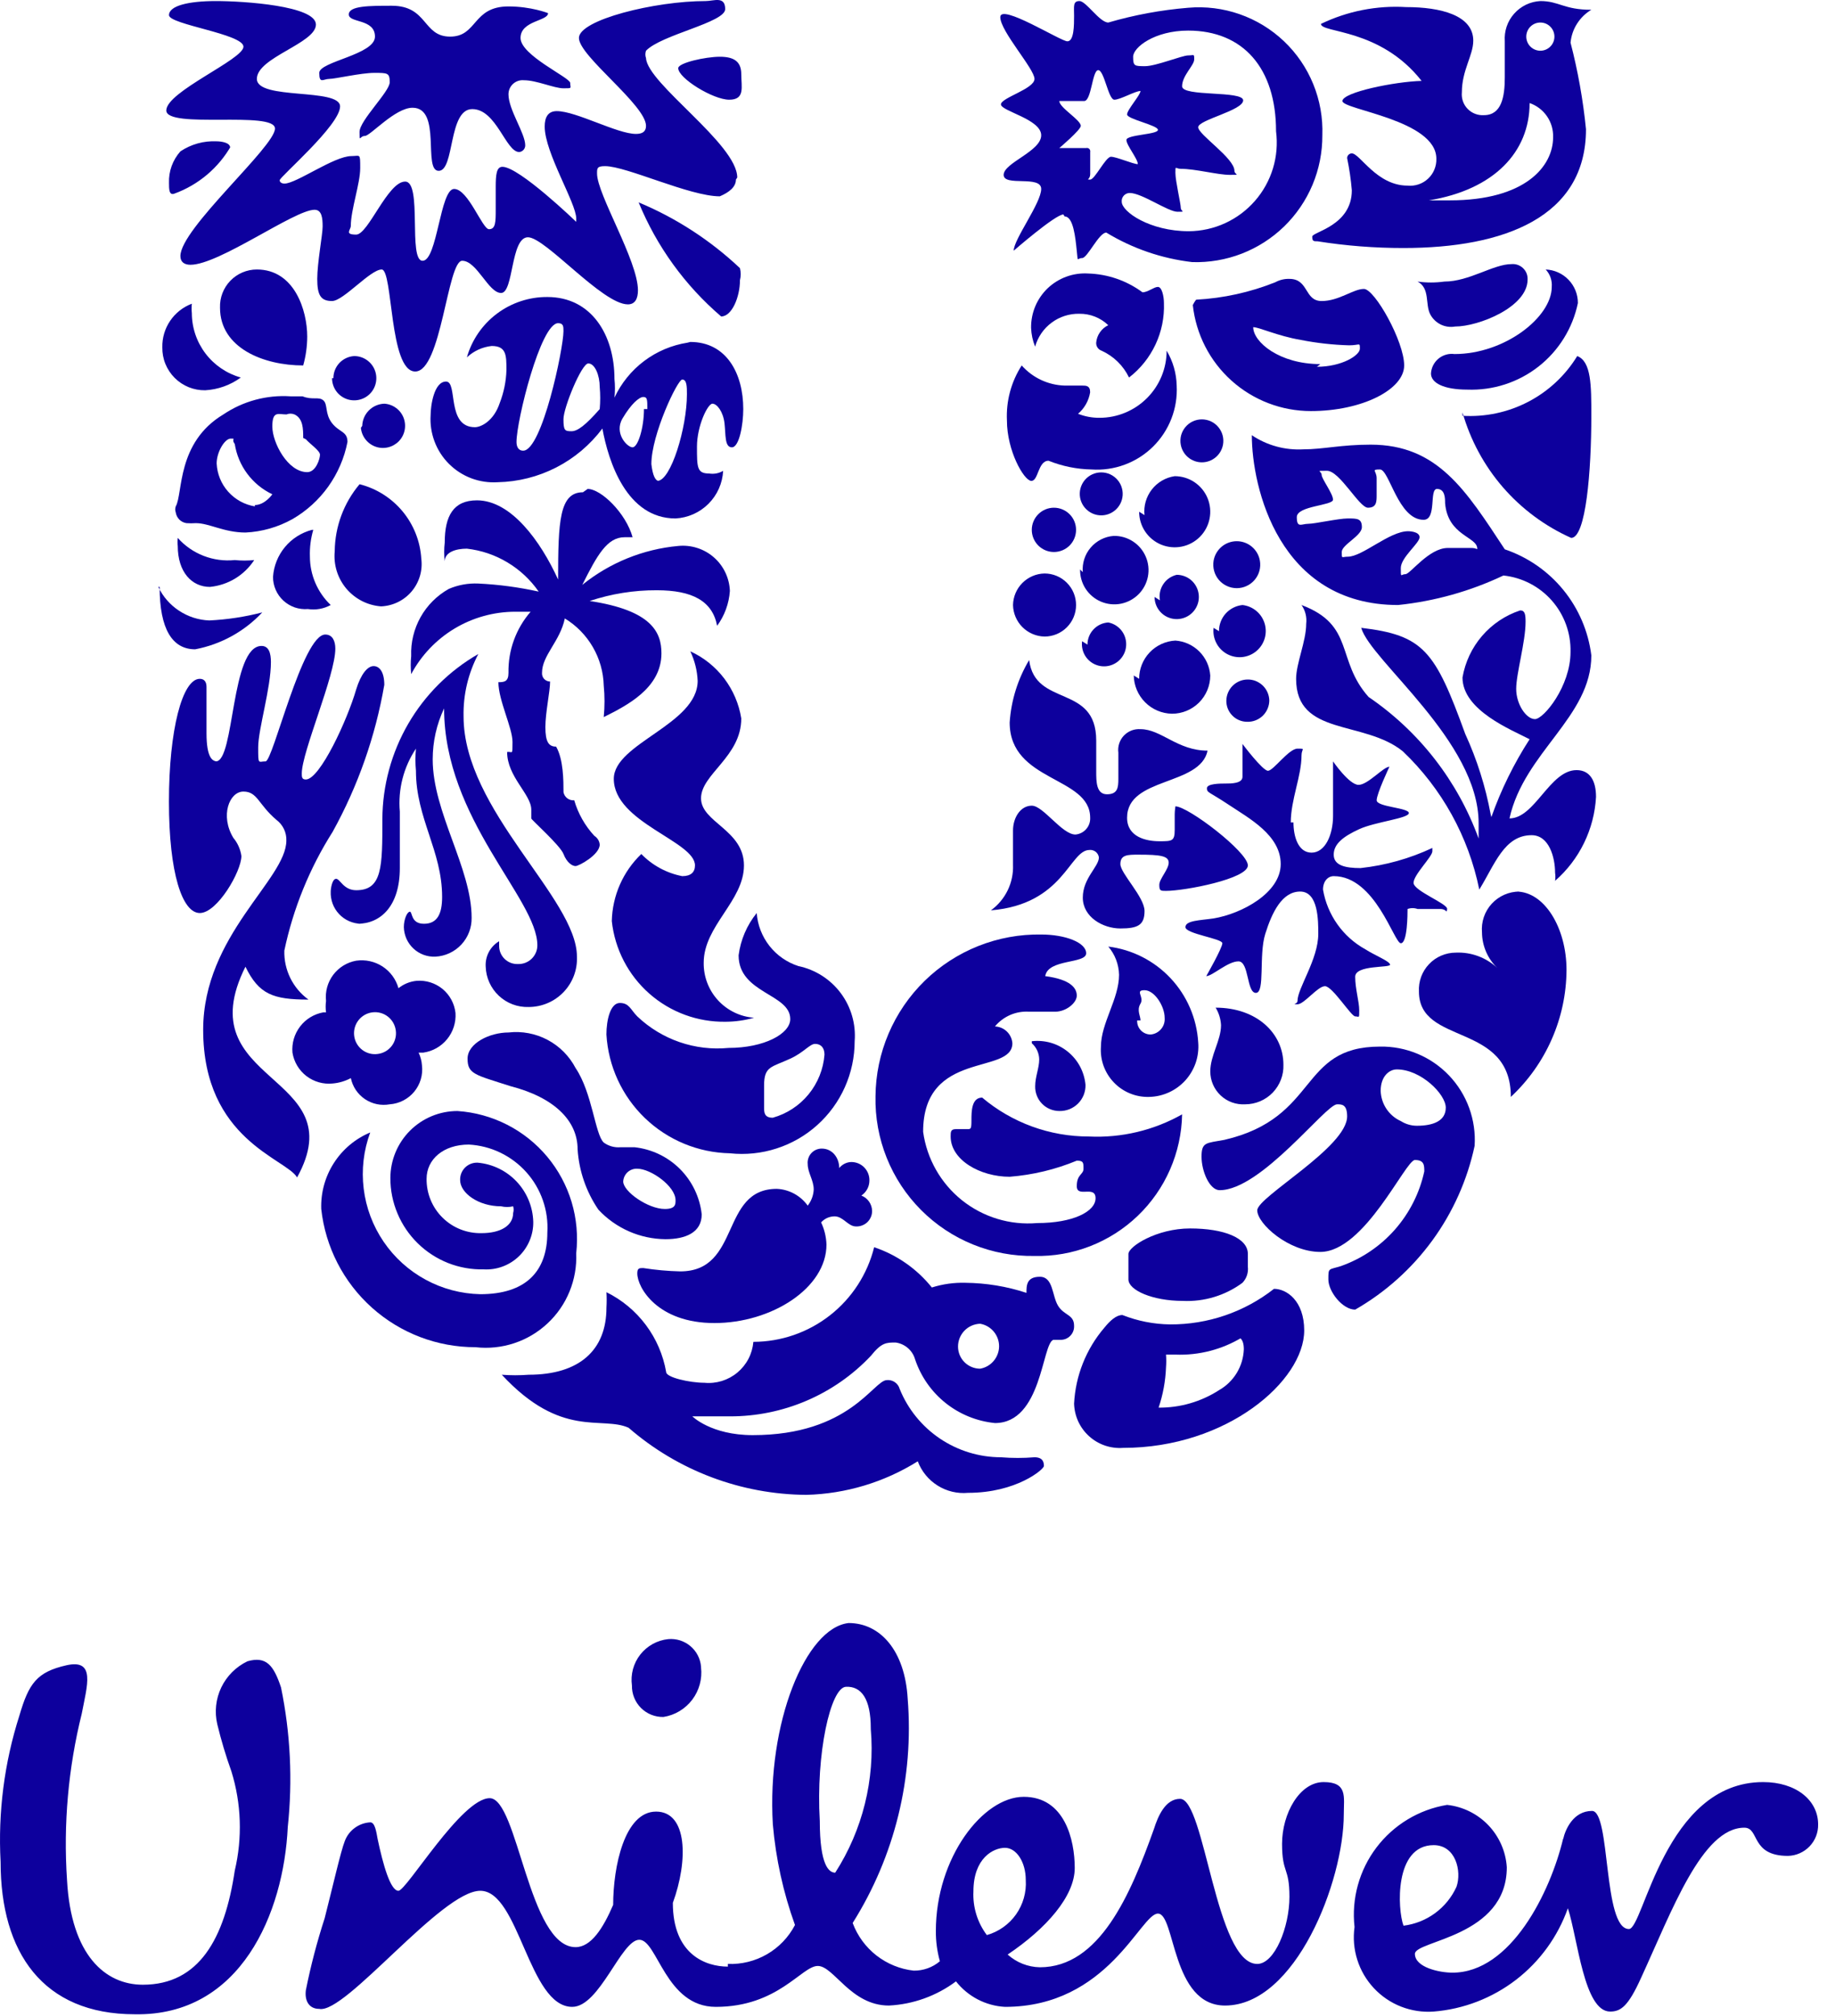 <svg width="61" height="67" viewBox="0 0 61 67" fill="none" xmlns="http://www.w3.org/2000/svg">
<path d="M7.692 58.871C7.508 58.359 7.352 57.838 7.224 57.31C7.126 56.898 7.173 56.466 7.355 56.084C7.538 55.703 7.846 55.395 8.227 55.213C8.852 55.035 9.097 55.347 9.342 56.083C9.656 57.608 9.732 59.173 9.566 60.722C9.432 63.577 8.004 67.011 4.48 66.945C1.425 66.945 0.02 64.893 0.02 61.882C-0.069 60.237 0.142 58.589 0.644 57.02C0.957 55.949 1.224 55.57 2.205 55.347C3.187 55.124 2.897 56.016 2.718 56.953C2.269 58.76 2.103 60.626 2.228 62.484C2.362 64.982 3.499 65.963 4.748 65.963C6.622 65.963 7.469 64.424 7.804 62.172C8.062 61.081 8.024 59.941 7.692 58.871ZM47.659 61.324C48.395 61.324 48.596 62.194 48.418 62.707C48.26 63.056 48.014 63.358 47.706 63.584C47.397 63.811 47.036 63.954 46.656 64.001C46.455 63.465 46.343 61.324 47.659 61.324ZM34.099 62.484C34.099 61.882 33.787 61.413 33.408 61.413C33.028 61.413 32.359 61.748 32.359 62.863C32.334 63.384 32.492 63.897 32.805 64.313C33.197 64.202 33.54 63.959 33.775 63.627C34.01 63.294 34.125 62.891 34.099 62.484ZM23.304 55.392C23.293 55.26 23.256 55.131 23.195 55.014C23.134 54.896 23.05 54.792 22.948 54.707C22.847 54.622 22.729 54.558 22.603 54.518C22.476 54.479 22.343 54.465 22.211 54.477C22.03 54.496 21.855 54.552 21.695 54.64C21.536 54.729 21.396 54.848 21.283 54.992C21.171 55.135 21.089 55.3 21.041 55.476C20.994 55.652 20.982 55.836 21.007 56.016C21.004 56.155 21.029 56.292 21.081 56.421C21.132 56.549 21.209 56.666 21.307 56.764C21.405 56.862 21.522 56.939 21.651 56.991C21.779 57.042 21.917 57.067 22.055 57.064C22.436 57.004 22.779 56.798 23.012 56.49C23.244 56.183 23.349 55.797 23.304 55.414V55.392ZM28.947 57.444C28.947 56.462 28.635 56.038 28.122 56.061C27.609 56.083 27.118 58.291 27.252 60.521C27.252 62.016 27.564 62.239 27.765 62.239C28.675 60.822 29.091 59.144 28.947 57.466V57.444ZM51.964 61.101C51.54 62.886 50.224 65.562 48.284 65.562C47.838 65.562 47.035 65.383 47.035 64.937C47.035 64.491 50.09 64.38 50.09 62.06C50.057 61.536 49.839 61.041 49.476 60.661C49.113 60.282 48.627 60.043 48.105 59.986C47.17 60.14 46.33 60.647 45.757 61.402C45.185 62.157 44.923 63.103 45.028 64.045C44.977 64.411 45.008 64.783 45.12 65.135C45.231 65.487 45.42 65.809 45.673 66.079C45.925 66.348 46.234 66.558 46.578 66.692C46.922 66.826 47.291 66.882 47.659 66.855C48.655 66.775 49.606 66.407 50.398 65.798C51.189 65.188 51.787 64.363 52.12 63.421C52.454 64.447 52.655 66.855 53.525 66.855C53.882 66.855 54.127 66.677 54.551 65.74C55.577 63.51 56.581 60.744 57.986 60.744C58.499 60.744 58.186 61.681 59.435 61.681C59.57 61.678 59.703 61.649 59.826 61.594C59.95 61.54 60.061 61.462 60.154 61.365C60.248 61.267 60.321 61.153 60.37 61.027C60.418 60.902 60.442 60.768 60.439 60.633C60.439 59.83 59.703 59.228 58.61 59.228C55.332 59.228 54.64 64.112 54.15 64.112C53.28 64.112 53.547 60.187 52.923 60.187C52.298 60.187 52.031 60.811 51.964 61.123V61.101ZM24.196 65.272C24.652 65.29 25.104 65.178 25.499 64.949C25.894 64.72 26.216 64.383 26.427 63.978C26.037 62.9 25.79 61.775 25.691 60.633C25.49 57.265 26.784 54.098 28.211 53.942C29.259 53.942 30.084 54.856 30.174 56.462C30.384 59.078 29.742 61.691 28.345 63.911C28.503 64.338 28.777 64.711 29.135 64.991C29.494 65.27 29.922 65.445 30.374 65.495C30.692 65.499 31.002 65.388 31.244 65.183C31.153 64.856 31.108 64.518 31.11 64.179C31.11 61.748 32.672 59.718 34.032 59.718C35.392 59.718 35.727 61.146 35.727 62.083C35.727 63.019 34.79 64.09 33.497 64.96C33.791 65.225 34.171 65.375 34.567 65.383C36.552 65.383 37.578 62.975 38.359 60.789C38.493 60.365 38.738 59.785 39.229 59.785C40.054 59.785 40.411 65.272 41.794 65.272C42.373 65.272 42.864 64.045 42.864 63.042C42.864 62.038 42.619 62.283 42.619 61.28C42.619 60.276 43.199 59.228 44.002 59.228C44.804 59.228 44.671 59.718 44.671 60.298C44.671 62.529 43.065 66.655 40.723 66.655C38.939 66.655 39.073 63.599 38.493 63.599C37.913 63.599 36.842 66.699 33.408 66.699C33.092 66.682 32.783 66.597 32.502 66.451C32.222 66.305 31.975 66.1 31.779 65.852C31.132 66.335 30.356 66.615 29.549 66.655C28.278 66.655 27.72 65.339 27.185 65.339C26.65 65.339 25.869 66.699 23.795 66.699C22.122 66.699 21.855 64.469 21.252 64.469C20.65 64.469 19.936 66.699 19.022 66.699C17.572 66.699 17.26 62.841 15.966 62.841C14.673 62.841 11.484 66.945 10.614 66.766C10.257 66.766 10.123 66.476 10.168 66.142C10.329 65.335 10.538 64.538 10.792 63.755C11.06 62.707 11.328 61.525 11.461 61.19C11.526 61.015 11.641 60.862 11.792 60.752C11.942 60.641 12.122 60.576 12.309 60.566C12.465 60.566 12.509 60.878 12.554 61.123C12.733 61.971 12.978 62.841 13.245 62.841C13.513 62.841 15.342 59.763 16.279 59.763C17.215 59.763 17.572 64.714 19.134 64.714C19.646 64.714 20.048 64.09 20.383 63.309C20.383 62.038 20.762 60.209 21.81 60.209C22.858 60.209 22.881 61.837 22.367 63.242C22.367 64.96 23.46 65.361 24.196 65.361" fill="#0D009D"/>
<path d="M48.372 10.852C48.21 10.881 48.042 10.858 47.894 10.786C47.746 10.713 47.624 10.596 47.547 10.451C47.368 10.116 47.547 9.581 47.123 9.358C47.419 9.399 47.719 9.399 48.015 9.358C48.84 9.358 49.643 8.778 50.245 8.778C50.316 8.772 50.386 8.78 50.452 8.803C50.519 8.827 50.579 8.864 50.63 8.912C50.681 8.961 50.721 9.02 50.747 9.085C50.773 9.151 50.784 9.221 50.781 9.291C50.781 10.206 49.153 10.852 48.372 10.852ZM48.773 12.949C49.628 12.982 50.467 12.712 51.141 12.185C51.815 11.658 52.28 10.909 52.453 10.072C52.454 9.784 52.342 9.506 52.143 9.299C51.943 9.091 51.671 8.968 51.383 8.957C51.455 9.034 51.51 9.125 51.545 9.225C51.579 9.325 51.593 9.431 51.584 9.536C51.584 10.54 50.023 11.767 48.35 11.767C48.255 11.754 48.16 11.761 48.068 11.788C47.977 11.814 47.892 11.859 47.818 11.92C47.745 11.98 47.685 12.056 47.642 12.141C47.599 12.226 47.574 12.319 47.569 12.414C47.569 12.726 47.993 12.949 48.773 12.949ZM48.617 13.707C48.878 14.624 49.336 15.473 49.96 16.194C50.585 16.915 51.36 17.489 52.23 17.878C52.721 17.878 52.9 15.648 52.9 13.819C52.9 12.815 52.9 12.012 52.431 11.834C52.036 12.48 51.472 13.006 50.8 13.355C50.128 13.705 49.373 13.865 48.617 13.819" fill="#0D009D"/>
<path d="M7.177 25.305C7.802 25.305 7.668 21.468 8.694 21.468C8.939 21.468 9.006 21.714 9.006 22.004C9.006 22.874 8.583 24.234 8.583 24.836C8.583 25.439 8.583 25.305 8.828 25.305C9.073 25.305 10.055 21.089 10.813 21.089C11.058 21.089 11.147 21.312 11.147 21.558C11.147 22.45 10.032 24.992 10.032 25.706C10.032 25.818 10.032 25.907 10.166 25.907C10.634 25.907 11.549 23.922 11.839 22.918C11.995 22.405 12.218 22.138 12.419 22.138C12.619 22.138 12.775 22.338 12.775 22.762C12.479 24.474 11.899 26.125 11.058 27.646C10.291 28.856 9.747 30.193 9.452 31.594C9.443 31.91 9.512 32.224 9.652 32.508C9.792 32.792 9.999 33.037 10.255 33.222C9.073 33.222 8.605 33.044 8.159 32.129C6.196 36.055 11.794 35.653 9.876 39.133C9.519 38.508 6.754 37.884 6.754 34.226C6.754 31.081 9.519 29.23 9.519 27.936C9.524 27.803 9.496 27.67 9.437 27.549C9.379 27.429 9.292 27.325 9.185 27.245C8.583 26.732 8.56 26.308 8.092 26.308C7.623 26.308 7.311 27.111 7.757 27.847C7.901 28.019 7.993 28.228 8.025 28.449C8.025 28.962 7.222 30.345 6.642 30.345C6.062 30.345 5.616 29.029 5.616 26.643C5.616 24.256 6.062 22.561 6.642 22.561C6.798 22.561 6.865 22.673 6.865 22.829C6.865 22.985 6.865 23.543 6.865 24.368C6.865 25.193 7.066 25.305 7.222 25.305" fill="#0D009D"/>
<path d="M11.886 30.702C12.645 30.702 13.291 30.122 13.291 28.851V26.977C13.226 26.238 13.415 25.498 13.827 24.881C13.804 25.126 13.804 25.372 13.827 25.617C13.827 27.2 14.697 28.271 14.697 29.81C14.697 30.367 14.54 30.702 14.094 30.702C13.648 30.702 13.715 30.301 13.626 30.301C13.537 30.301 13.425 30.546 13.425 30.814C13.428 30.947 13.458 31.079 13.512 31.201C13.567 31.323 13.645 31.433 13.743 31.525C13.84 31.616 13.955 31.687 14.081 31.734C14.206 31.78 14.34 31.801 14.473 31.795C14.803 31.778 15.113 31.633 15.337 31.392C15.562 31.15 15.684 30.831 15.678 30.501C15.678 28.851 14.384 27 14.384 25.238C14.384 24.652 14.513 24.073 14.763 23.543C14.763 27.223 17.863 29.877 17.863 31.416C17.864 31.5 17.847 31.583 17.814 31.66C17.781 31.737 17.733 31.807 17.673 31.865C17.612 31.924 17.541 31.969 17.463 31.999C17.384 32.029 17.301 32.043 17.217 32.04C17.136 32.043 17.055 32.03 16.979 32.001C16.904 31.972 16.835 31.928 16.776 31.872C16.718 31.816 16.672 31.748 16.64 31.674C16.608 31.599 16.592 31.519 16.592 31.438C16.592 31.326 16.592 31.282 16.592 31.282C16.447 31.368 16.328 31.493 16.249 31.643C16.171 31.792 16.135 31.961 16.146 32.129C16.152 32.311 16.193 32.49 16.268 32.655C16.343 32.821 16.45 32.97 16.582 33.094C16.715 33.219 16.871 33.316 17.041 33.38C17.211 33.444 17.392 33.474 17.574 33.468C17.79 33.468 18.005 33.424 18.204 33.339C18.403 33.255 18.583 33.13 18.733 32.974C18.883 32.818 19 32.633 19.077 32.43C19.154 32.227 19.188 32.011 19.179 31.795C19.179 29.855 15.41 26.933 15.41 23.81C15.395 23.089 15.564 22.375 15.901 21.736C14.935 22.291 14.132 23.09 13.572 24.053C13.013 25.016 12.716 26.109 12.711 27.223C12.711 28.806 12.711 29.587 11.842 29.587C11.418 29.587 11.306 29.208 11.173 29.208C11.039 29.208 10.994 29.542 10.994 29.631C10.988 29.768 11.01 29.904 11.057 30.033C11.104 30.161 11.177 30.278 11.271 30.378C11.364 30.478 11.477 30.558 11.601 30.613C11.726 30.669 11.861 30.699 11.998 30.702" fill="#0D009D"/>
<path d="M39.764 9.96C40.667 9.912 41.556 9.716 42.396 9.38C42.539 9.302 42.701 9.263 42.864 9.269C43.511 9.269 43.355 10.005 43.934 10.005C44.514 10.005 44.983 9.603 45.34 9.603C45.697 9.603 46.678 11.343 46.678 12.146C46.678 12.949 45.273 13.662 43.578 13.662C42.604 13.662 41.665 13.303 40.94 12.652C40.215 12.002 39.757 11.107 39.652 10.139C39.652 10.139 39.719 10.005 39.764 9.96ZM43.778 12.19C44.604 12.19 45.206 11.811 45.206 11.588C45.206 11.365 45.206 11.477 44.849 11.477C44.31 11.462 43.773 11.402 43.243 11.298C42.462 11.165 41.86 10.874 41.66 10.874C41.459 10.874 41.66 10.874 41.66 10.874C41.66 11.365 42.529 12.101 43.89 12.101" fill="#0D009D"/>
<path d="M12.307 37.638C11.81 37.846 11.388 38.201 11.097 38.656C10.806 39.11 10.66 39.642 10.679 40.181C10.817 41.445 11.417 42.613 12.364 43.461C13.311 44.309 14.538 44.777 15.809 44.775C16.241 44.824 16.679 44.779 17.092 44.642C17.505 44.506 17.883 44.281 18.201 43.984C18.519 43.688 18.769 43.326 18.933 42.923C19.098 42.521 19.173 42.087 19.155 41.653C19.219 41.081 19.167 40.502 19.002 39.95C18.836 39.399 18.561 38.887 18.192 38.445C17.823 38.003 17.368 37.64 16.855 37.379C16.342 37.118 15.781 36.963 15.207 36.925C14.615 36.925 14.048 37.16 13.63 37.578C13.212 37.996 12.977 38.563 12.977 39.155C12.976 39.559 13.057 39.959 13.214 40.331C13.37 40.704 13.6 41.041 13.889 41.324C14.177 41.606 14.52 41.828 14.895 41.977C15.271 42.125 15.673 42.197 16.077 42.188C16.291 42.2 16.506 42.169 16.707 42.094C16.908 42.02 17.092 41.905 17.247 41.756C17.402 41.608 17.524 41.428 17.607 41.23C17.69 41.032 17.731 40.819 17.727 40.605C17.713 40.108 17.516 39.633 17.175 39.271C16.834 38.909 16.372 38.685 15.876 38.642C15.799 38.639 15.722 38.652 15.65 38.68C15.579 38.708 15.514 38.75 15.459 38.805C15.405 38.859 15.362 38.925 15.334 38.996C15.306 39.068 15.293 39.145 15.296 39.222C15.296 39.646 15.898 40.092 16.657 40.092C16.789 40.123 16.926 40.123 17.058 40.092C17.08 40.164 17.08 40.242 17.058 40.315C17.058 40.739 16.634 40.984 16.01 40.984C15.77 40.99 15.531 40.947 15.308 40.859C15.085 40.771 14.882 40.638 14.711 40.469C14.54 40.301 14.405 40.099 14.314 39.877C14.223 39.655 14.178 39.417 14.181 39.177C14.181 38.531 14.739 38.04 15.586 38.04C15.95 38.06 16.305 38.151 16.633 38.309C16.961 38.467 17.255 38.688 17.497 38.959C17.74 39.23 17.926 39.547 18.046 39.891C18.166 40.234 18.217 40.598 18.195 40.962C18.195 42.255 17.482 43.013 15.965 43.013C15.329 42.999 14.706 42.834 14.147 42.53C13.588 42.227 13.11 41.794 12.752 41.268C12.394 40.742 12.167 40.139 12.09 39.507C12.012 38.876 12.087 38.235 12.307 37.638Z" fill="#0D009D"/>
<path d="M33.274 48.433C33.645 48.463 34.018 48.463 34.389 48.433C34.679 48.433 34.702 48.611 34.702 48.723C34.702 48.834 33.787 49.615 32.181 49.615C31.826 49.648 31.47 49.563 31.168 49.373C30.866 49.184 30.634 48.901 30.509 48.567C29.396 49.263 28.118 49.648 26.806 49.682C24.633 49.668 22.537 48.877 20.896 47.452C20.004 47.05 18.666 47.831 16.681 45.69C16.978 45.713 17.276 45.713 17.573 45.69C19.268 45.69 20.16 44.865 20.16 43.459C20.17 43.289 20.17 43.117 20.16 42.947C20.676 43.201 21.125 43.575 21.47 44.036C21.815 44.497 22.046 45.033 22.145 45.601C22.145 45.779 22.925 45.957 23.416 45.957C23.613 45.976 23.811 45.955 23.999 45.897C24.187 45.838 24.362 45.743 24.514 45.616C24.665 45.49 24.79 45.335 24.881 45.16C24.972 44.985 25.027 44.793 25.044 44.597C25.968 44.595 26.865 44.284 27.592 43.714C28.319 43.145 28.835 42.349 29.059 41.452C29.813 41.705 30.479 42.17 30.977 42.79C31.337 42.676 31.714 42.623 32.092 42.634C32.782 42.641 33.467 42.753 34.122 42.969C34.122 42.724 34.122 42.434 34.568 42.434C35.014 42.434 34.969 43.058 35.17 43.393C35.371 43.727 35.705 43.682 35.705 44.062C35.708 44.124 35.699 44.186 35.676 44.245C35.654 44.303 35.619 44.356 35.575 44.4C35.531 44.444 35.478 44.478 35.42 44.501C35.362 44.523 35.299 44.533 35.237 44.53H35.014C34.635 44.664 34.635 47.296 33.074 47.296C32.474 47.236 31.904 47.005 31.433 46.629C30.962 46.253 30.61 45.748 30.419 45.177C30.377 45.031 30.294 44.901 30.179 44.802C30.064 44.703 29.923 44.639 29.773 44.619C29.46 44.619 29.304 44.619 28.947 45.065C28.345 45.702 27.619 46.208 26.813 46.553C26.008 46.898 25.14 47.075 24.264 47.073C23.639 47.073 23.126 47.073 23.015 47.073C22.903 47.073 23.015 47.073 23.015 47.073C23.015 47.073 23.639 47.697 25.022 47.697C28.256 47.697 29.037 45.868 29.483 45.868C29.576 45.859 29.67 45.884 29.747 45.937C29.824 45.989 29.881 46.068 29.906 46.158C30.177 46.83 30.643 47.405 31.243 47.81C31.843 48.215 32.55 48.432 33.274 48.433ZM31.847 44.753C31.847 44.948 31.924 45.136 32.062 45.273C32.2 45.411 32.388 45.489 32.583 45.489C32.759 45.459 32.918 45.367 33.033 45.23C33.148 45.093 33.212 44.92 33.212 44.742C33.212 44.563 33.148 44.39 33.033 44.254C32.918 44.117 32.759 44.025 32.583 43.995C32.386 44.001 32.198 44.083 32.061 44.225C31.924 44.366 31.847 44.556 31.847 44.753Z" fill="#0D009D"/>
<path d="M46.433 35.542C46.187 35.542 45.897 35.765 45.897 36.256C45.904 36.469 45.97 36.676 46.088 36.853C46.206 37.031 46.372 37.172 46.566 37.259C46.727 37.361 46.912 37.415 47.102 37.415C47.637 37.415 48.061 37.259 48.061 36.813C48.061 36.367 47.236 35.542 46.433 35.542ZM44.448 36.702C44.069 36.702 41.927 39.556 40.545 39.556C40.21 39.556 39.942 38.932 39.942 38.441C39.942 37.951 40.099 37.995 40.701 37.884C43.868 37.148 43.154 34.784 45.875 34.784C46.303 34.776 46.728 34.858 47.124 35.024C47.519 35.189 47.875 35.435 48.171 35.745C48.466 36.055 48.694 36.423 48.84 36.826C48.986 37.228 49.048 37.657 49.02 38.084C48.777 39.219 48.298 40.29 47.614 41.228C46.93 42.165 46.056 42.949 45.05 43.526C44.626 43.526 44.158 42.924 44.158 42.523C44.158 42.121 44.158 42.211 44.581 42.077C45.272 41.831 45.889 41.414 46.373 40.863C46.856 40.313 47.192 39.648 47.347 38.932C47.347 38.731 47.347 38.553 47.035 38.553C46.722 38.553 45.362 41.608 43.89 41.608C42.842 41.608 41.794 40.672 41.794 40.226C41.794 39.779 44.782 38.129 44.782 37.103C44.782 36.702 44.604 36.702 44.448 36.702Z" fill="#0D009D"/>
<path d="M8.005 12.547C7.66 12.799 7.249 12.946 6.823 12.971C6.635 12.974 6.448 12.939 6.273 12.869C6.099 12.798 5.94 12.693 5.807 12.56C5.674 12.427 5.569 12.268 5.498 12.094C5.427 11.919 5.393 11.732 5.396 11.544C5.389 11.23 5.48 10.923 5.656 10.663C5.832 10.403 6.084 10.205 6.377 10.094C6.366 10.198 6.366 10.303 6.377 10.406C6.378 10.892 6.538 11.363 6.832 11.75C7.126 12.136 7.538 12.416 8.005 12.547ZM11.953 16.093C11.426 16.718 11.134 17.507 11.127 18.324C11.106 18.545 11.129 18.769 11.195 18.982C11.261 19.194 11.369 19.391 11.512 19.562C11.656 19.732 11.832 19.872 12.03 19.974C12.228 20.075 12.444 20.136 12.666 20.153C12.861 20.145 13.052 20.097 13.228 20.011C13.403 19.926 13.558 19.805 13.684 19.656C13.81 19.507 13.903 19.333 13.959 19.146C14.014 18.959 14.03 18.763 14.005 18.569C13.97 17.992 13.752 17.441 13.383 16.996C13.014 16.551 12.513 16.235 11.953 16.093ZM5.842 16.83C5.819 16.895 5.819 16.965 5.842 17.03C5.855 17.12 5.897 17.203 5.961 17.268C6.025 17.332 6.109 17.374 6.198 17.387C6.302 17.394 6.407 17.394 6.511 17.387C6.957 17.387 7.447 17.699 8.161 17.699C8.709 17.673 9.243 17.52 9.722 17.253C10.192 16.981 10.599 16.611 10.914 16.169C11.229 15.726 11.447 15.222 11.551 14.688C11.551 14.332 11.284 14.376 11.038 14.064C10.793 13.752 10.904 13.44 10.748 13.306C10.592 13.172 10.392 13.306 10.057 13.172H9.655C8.866 13.12 8.081 13.332 7.425 13.774C5.864 14.711 6.087 16.406 5.842 16.83ZM10.168 14.599C10.302 14.755 10.637 14.978 10.637 15.112C10.637 15.246 10.503 15.692 10.213 15.692C9.566 15.692 9.053 14.711 9.053 14.175C9.053 13.64 9.254 13.774 9.522 13.774C9.607 13.739 9.703 13.739 9.789 13.774C10.079 13.908 10.079 14.265 10.079 14.555L10.168 14.599ZM8.473 16.83C8.13 16.774 7.816 16.601 7.585 16.341C7.353 16.081 7.218 15.75 7.202 15.402C7.202 15.023 7.47 14.577 7.67 14.577C7.871 14.577 7.67 14.577 7.804 14.755C7.86 15.115 8.003 15.455 8.221 15.747C8.439 16.038 8.724 16.272 9.053 16.428C9.053 16.428 8.808 16.785 8.473 16.785V16.83ZM10.079 12.146C10.167 11.834 10.212 11.511 10.213 11.187C10.213 10.317 9.789 8.957 8.54 8.957C8.375 8.956 8.212 8.99 8.06 9.054C7.909 9.118 7.771 9.213 7.657 9.331C7.542 9.45 7.453 9.591 7.394 9.745C7.335 9.899 7.308 10.063 7.314 10.228C7.314 11.566 8.763 12.146 10.079 12.146ZM5.306 19.506C5.306 20.911 5.73 21.58 6.488 21.58C7.343 21.418 8.124 20.988 8.719 20.353C8.142 20.503 7.552 20.592 6.957 20.621C6.599 20.607 6.253 20.496 5.954 20.299C5.655 20.103 5.416 19.829 5.262 19.506H5.306ZM5.909 17.878C5.898 17.967 5.898 18.057 5.909 18.145C5.909 19.015 6.377 19.506 6.979 19.506C7.276 19.477 7.562 19.382 7.817 19.228C8.072 19.073 8.288 18.863 8.451 18.614C8.236 18.636 8.019 18.636 7.804 18.614C7.453 18.65 7.097 18.602 6.768 18.474C6.438 18.346 6.144 18.142 5.909 17.878ZM10.369 17.61C10.017 17.703 9.703 17.903 9.471 18.183C9.239 18.463 9.101 18.809 9.076 19.171C9.075 19.32 9.105 19.467 9.165 19.603C9.224 19.739 9.311 19.861 9.42 19.962C9.529 20.062 9.658 20.139 9.798 20.188C9.939 20.236 10.087 20.254 10.235 20.242C10.496 20.282 10.762 20.235 10.994 20.108C10.776 19.901 10.603 19.652 10.484 19.376C10.365 19.1 10.303 18.803 10.302 18.502C10.291 18.201 10.329 17.899 10.414 17.61H10.369ZM11.038 12.57C11.038 12.715 11.081 12.857 11.162 12.979C11.243 13.1 11.358 13.194 11.493 13.25C11.627 13.305 11.775 13.32 11.918 13.291C12.061 13.263 12.192 13.193 12.295 13.09C12.398 12.987 12.468 12.856 12.496 12.713C12.524 12.57 12.51 12.422 12.454 12.288C12.399 12.153 12.304 12.039 12.183 11.958C12.062 11.877 11.92 11.834 11.774 11.834C11.587 11.845 11.411 11.928 11.282 12.064C11.154 12.201 11.082 12.382 11.083 12.57H11.038ZM11.997 14.22C12.01 14.36 12.063 14.493 12.15 14.604C12.236 14.715 12.353 14.799 12.485 14.846C12.618 14.893 12.761 14.9 12.898 14.868C13.035 14.836 13.16 14.765 13.258 14.665C13.356 14.564 13.423 14.437 13.451 14.299C13.479 14.162 13.467 14.019 13.417 13.887C13.367 13.756 13.28 13.642 13.166 13.559C13.053 13.475 12.918 13.426 12.778 13.417C12.585 13.423 12.4 13.502 12.264 13.639C12.127 13.776 12.047 13.96 12.042 14.153" fill="#0D009D"/>
<path d="M40.767 23.275C40.773 23.093 40.847 22.921 40.976 22.792C41.104 22.664 41.277 22.589 41.459 22.584C41.552 22.581 41.646 22.596 41.733 22.629C41.821 22.663 41.901 22.713 41.97 22.777C42.038 22.841 42.093 22.918 42.132 23.004C42.17 23.089 42.192 23.181 42.195 23.275C42.195 23.371 42.175 23.465 42.138 23.553C42.101 23.642 42.046 23.721 41.978 23.788C41.909 23.854 41.828 23.906 41.739 23.941C41.649 23.976 41.554 23.992 41.459 23.989C41.366 23.989 41.274 23.97 41.189 23.934C41.103 23.898 41.026 23.845 40.962 23.778C40.897 23.712 40.847 23.633 40.813 23.547C40.78 23.46 40.764 23.368 40.767 23.275ZM34.299 17.61C34.299 17.805 34.377 17.992 34.515 18.131C34.653 18.268 34.84 18.346 35.035 18.346C35.23 18.346 35.418 18.268 35.556 18.131C35.694 17.992 35.771 17.805 35.771 17.61C35.771 17.415 35.694 17.228 35.556 17.09C35.418 16.952 35.23 16.874 35.035 16.874C34.84 16.874 34.653 16.952 34.515 17.09C34.377 17.228 34.299 17.415 34.299 17.61ZM33.675 20.108C33.681 20.384 33.793 20.648 33.988 20.843C34.184 21.038 34.447 21.151 34.723 21.156C35.001 21.156 35.268 21.046 35.464 20.849C35.661 20.653 35.771 20.386 35.771 20.108C35.771 19.83 35.661 19.563 35.464 19.367C35.268 19.17 35.001 19.06 34.723 19.06C34.447 19.065 34.184 19.178 33.988 19.373C33.793 19.568 33.681 19.832 33.675 20.108ZM35.905 18.926C35.901 19.153 35.964 19.376 36.087 19.566C36.211 19.756 36.388 19.906 36.597 19.995C36.806 20.084 37.036 20.108 37.259 20.065C37.481 20.021 37.686 19.913 37.847 19.752C38.007 19.592 38.116 19.387 38.159 19.165C38.202 18.942 38.178 18.711 38.089 18.503C38 18.294 37.851 18.116 37.66 17.993C37.47 17.87 37.247 17.806 37.02 17.811C36.874 17.822 36.731 17.862 36.6 17.929C36.469 17.996 36.352 18.088 36.257 18.2C36.161 18.311 36.089 18.441 36.044 18.581C35.999 18.721 35.982 18.869 35.994 19.015L35.905 18.926ZM35.905 16.54C35.935 16.704 36.021 16.854 36.15 16.961C36.278 17.069 36.44 17.128 36.608 17.128C36.775 17.128 36.937 17.069 37.066 16.961C37.194 16.854 37.281 16.704 37.31 16.54C37.329 16.437 37.324 16.331 37.297 16.23C37.271 16.13 37.222 16.036 37.155 15.956C37.088 15.876 37.004 15.811 36.91 15.767C36.815 15.723 36.712 15.7 36.608 15.7C36.503 15.7 36.4 15.723 36.306 15.767C36.211 15.811 36.127 15.876 36.06 15.956C35.993 16.036 35.945 16.13 35.918 16.23C35.891 16.331 35.887 16.437 35.905 16.54ZM39.251 14.777C39.28 14.942 39.367 15.092 39.495 15.199C39.623 15.307 39.786 15.366 39.953 15.366C40.121 15.366 40.283 15.307 40.411 15.199C40.54 15.092 40.626 14.942 40.656 14.777C40.674 14.675 40.67 14.569 40.643 14.468C40.616 14.368 40.567 14.274 40.5 14.194C40.433 14.114 40.35 14.049 40.255 14.005C40.161 13.961 40.057 13.938 39.953 13.938C39.849 13.938 39.746 13.961 39.651 14.005C39.556 14.049 39.473 14.114 39.406 14.194C39.339 14.274 39.29 14.368 39.263 14.468C39.237 14.569 39.232 14.675 39.251 14.777ZM37.868 17.008C37.868 17.242 37.937 17.47 38.067 17.665C38.197 17.859 38.382 18.011 38.597 18.1C38.813 18.189 39.051 18.213 39.281 18.167C39.51 18.122 39.72 18.009 39.886 17.844C40.051 17.678 40.164 17.468 40.209 17.238C40.255 17.009 40.231 16.771 40.142 16.555C40.053 16.34 39.901 16.155 39.707 16.025C39.512 15.895 39.284 15.826 39.05 15.826C38.748 15.87 38.475 16.03 38.288 16.271C38.101 16.512 38.014 16.816 38.046 17.119L37.868 17.008ZM35.972 21.312C35.953 21.455 35.976 21.6 36.038 21.729C36.1 21.859 36.199 21.967 36.322 22.041C36.446 22.115 36.588 22.152 36.732 22.146C36.875 22.14 37.014 22.092 37.131 22.008C37.248 21.924 37.337 21.808 37.389 21.674C37.44 21.54 37.451 21.393 37.42 21.253C37.39 21.113 37.319 20.984 37.216 20.884C37.113 20.783 36.983 20.715 36.842 20.688C36.654 20.699 36.478 20.782 36.35 20.919C36.221 21.055 36.15 21.236 36.15 21.424L35.972 21.312ZM38.381 19.84C38.381 19.986 38.424 20.128 38.505 20.249C38.586 20.37 38.701 20.465 38.835 20.52C38.97 20.576 39.118 20.591 39.26 20.562C39.403 20.534 39.534 20.464 39.637 20.361C39.74 20.258 39.81 20.127 39.839 19.984C39.867 19.841 39.852 19.693 39.797 19.559C39.741 19.424 39.647 19.309 39.526 19.228C39.405 19.148 39.262 19.104 39.117 19.104C38.933 19.147 38.772 19.259 38.669 19.417C38.565 19.574 38.526 19.766 38.559 19.952L38.381 19.84ZM37.689 22.45C37.695 22.785 37.831 23.105 38.068 23.342C38.305 23.58 38.625 23.715 38.961 23.721C39.298 23.721 39.621 23.587 39.86 23.349C40.098 23.11 40.232 22.787 40.232 22.45C40.211 22.149 40.082 21.866 39.869 21.653C39.656 21.44 39.373 21.311 39.072 21.29C38.747 21.307 38.44 21.449 38.216 21.685C37.992 21.922 37.867 22.235 37.868 22.561L37.689 22.45ZM40.343 20.866C40.322 21.038 40.353 21.211 40.431 21.365C40.508 21.519 40.63 21.646 40.781 21.731C40.931 21.815 41.103 21.853 41.275 21.84C41.447 21.826 41.611 21.762 41.746 21.655C41.882 21.548 41.982 21.403 42.035 21.239C42.088 21.075 42.09 20.898 42.043 20.733C41.995 20.567 41.9 20.419 41.768 20.308C41.636 20.197 41.474 20.127 41.303 20.108C41.088 20.13 40.889 20.232 40.744 20.392C40.6 20.553 40.521 20.762 40.522 20.978L40.343 20.866ZM40.343 18.636C40.324 18.748 40.33 18.863 40.36 18.973C40.389 19.082 40.443 19.184 40.516 19.271C40.59 19.358 40.681 19.427 40.784 19.475C40.887 19.523 40.999 19.548 41.113 19.548C41.227 19.548 41.339 19.523 41.442 19.475C41.545 19.427 41.636 19.358 41.709 19.271C41.783 19.184 41.836 19.082 41.866 18.973C41.896 18.863 41.901 18.748 41.882 18.636C41.851 18.454 41.757 18.29 41.616 18.171C41.475 18.052 41.297 17.987 41.113 17.987C40.929 17.987 40.75 18.052 40.609 18.171C40.469 18.29 40.374 18.454 40.343 18.636Z" fill="#0D009D"/>
<path d="M42.351 42.835C41.365 43.608 40.147 44.024 38.894 44.017C38.352 44.01 37.815 43.904 37.311 43.705C37.11 43.705 36.909 43.883 36.709 44.129C36.106 44.835 35.753 45.721 35.705 46.649C35.711 46.854 35.758 47.056 35.843 47.242C35.929 47.429 36.052 47.596 36.204 47.733C36.356 47.871 36.535 47.976 36.729 48.043C36.923 48.109 37.129 48.136 37.333 48.121C40.79 48.121 43.355 45.89 43.355 44.218C43.355 43.236 42.775 42.835 42.351 42.835ZM41.303 42.634C41.37 42.563 41.421 42.479 41.452 42.386C41.482 42.294 41.493 42.196 41.482 42.099V41.675C41.482 41.14 40.679 40.828 39.563 40.828C38.448 40.828 37.512 41.43 37.512 41.675V42.523C37.512 42.88 38.315 43.236 39.318 43.236C40.029 43.27 40.73 43.057 41.303 42.634ZM41.147 44.441C41.147 44.441 41.348 44.441 41.348 44.842C41.338 45.121 41.257 45.392 41.113 45.63C40.968 45.868 40.765 46.066 40.523 46.203C39.925 46.588 39.227 46.79 38.515 46.783C38.661 46.351 38.744 45.9 38.761 45.444C38.772 45.303 38.772 45.162 38.761 45.021H39.073C39.857 45.052 40.633 44.85 41.303 44.441" fill="#0D009D"/>
<path d="M34.211 21.937C34.411 23.52 36.441 22.718 36.441 24.613C36.441 24.881 36.441 25.305 36.441 25.639C36.441 25.974 36.441 26.398 36.798 26.398C37.155 26.398 37.177 26.174 37.177 25.884C37.177 25.595 37.177 25.215 37.177 25.015C37.163 24.913 37.173 24.809 37.204 24.712C37.236 24.614 37.289 24.524 37.359 24.449C37.43 24.375 37.516 24.317 37.612 24.279C37.708 24.242 37.811 24.227 37.913 24.234C38.604 24.234 39.14 24.948 40.143 24.948C39.898 26.13 37.467 25.818 37.467 27.178C37.467 27.825 38.114 27.959 38.538 27.959C38.961 27.959 39.05 27.959 39.05 27.58C39.05 27.2 39.05 27.178 39.05 27.067C39.05 26.955 39.073 26.799 39.073 26.799C39.497 26.799 41.482 28.316 41.482 28.762C41.482 29.208 39.385 29.609 38.761 29.609C38.582 29.609 38.538 29.609 38.538 29.408C38.538 29.208 38.85 28.895 38.85 28.672C38.85 28.449 38.582 28.405 37.846 28.405C37.489 28.405 37.244 28.405 37.244 28.717C37.244 29.029 38.047 29.81 38.047 30.278C38.047 30.747 37.824 30.858 37.244 30.858C36.664 30.858 35.995 30.479 35.995 29.832C35.995 29.185 36.53 28.806 36.53 28.494C36.519 28.421 36.481 28.355 36.423 28.309C36.365 28.264 36.291 28.242 36.218 28.249C35.549 28.249 35.37 30.055 32.94 30.256C33.178 30.083 33.369 29.855 33.498 29.59C33.626 29.326 33.687 29.033 33.675 28.739C33.675 28.338 33.675 28.026 33.675 27.602C33.675 27.178 33.921 26.777 34.3 26.777C34.679 26.777 35.304 27.736 35.75 27.736C35.888 27.724 36.016 27.66 36.107 27.556C36.199 27.452 36.247 27.317 36.24 27.178C36.24 25.795 33.564 25.996 33.564 24.011C33.613 23.278 33.835 22.568 34.211 21.937ZM42.998 27.334C42.998 27.803 43.154 28.338 43.6 28.338C44.046 28.338 44.314 27.758 44.314 27.111C44.314 26.464 44.314 25.795 44.314 25.505C44.314 25.215 44.314 25.305 44.314 25.305C44.314 25.305 44.849 26.085 45.162 26.085C45.474 26.085 45.987 25.483 46.188 25.483C46.388 25.483 46.188 25.483 46.188 25.483C46.188 25.483 45.764 26.375 45.764 26.598C45.764 26.821 46.834 26.844 46.834 27.022C46.834 27.2 45.719 27.312 45.184 27.557C44.649 27.803 44.336 28.048 44.336 28.405C44.336 28.762 44.715 28.851 45.228 28.851C46.055 28.761 46.862 28.535 47.615 28.182V28.293C47.615 28.472 46.99 29.074 46.99 29.341C46.99 29.609 48.128 30.033 48.106 30.211C48.083 30.39 48.106 30.211 47.883 30.211H47.124C47.016 30.172 46.898 30.172 46.79 30.211C46.79 30.367 46.79 31.349 46.567 31.349C46.344 31.349 45.719 29.119 44.336 29.119C44.136 29.119 43.98 29.297 43.98 29.565C44.05 29.98 44.213 30.373 44.456 30.717C44.699 31.061 45.017 31.345 45.385 31.549C45.697 31.75 46.21 31.951 46.21 32.062C46.21 32.174 45.05 32.062 45.05 32.464C45.05 32.865 45.184 33.289 45.184 33.579C45.184 33.869 45.184 33.78 45.05 33.78C44.916 33.78 44.292 32.776 44.046 32.776C43.801 32.776 43.355 33.378 43.132 33.378C42.909 33.378 43.132 33.378 43.132 33.267C43.132 32.843 43.823 31.884 43.823 31.037C43.823 30.59 43.823 29.631 43.221 29.631C42.619 29.631 42.285 30.323 42.061 31.037C41.838 31.75 42.061 32.999 41.749 32.999C41.437 32.999 41.526 31.951 41.169 31.951C40.812 31.951 40.3 32.442 40.099 32.442C39.898 32.442 40.099 32.442 40.099 32.442C40.099 32.442 40.634 31.505 40.634 31.349C40.634 31.193 39.407 31.037 39.407 30.814C39.407 30.59 39.898 30.59 40.344 30.524C41.281 30.367 42.574 29.676 42.574 28.717C42.574 27.758 41.526 27.2 40.857 26.754C40.188 26.308 40.121 26.353 40.121 26.197C40.121 26.041 40.567 26.041 40.745 26.041C40.924 26.041 41.303 26.041 41.303 25.818C41.303 25.595 41.303 25.305 41.303 25.059C41.303 24.814 41.303 24.725 41.303 24.725C41.303 24.725 41.972 25.617 42.151 25.617C42.329 25.617 42.842 24.881 43.132 24.881C43.422 24.881 43.266 24.881 43.266 25.104C43.266 25.795 42.909 26.576 42.909 27.334" fill="#0D009D"/>
<path d="M34.746 32.442C35.594 32.553 35.795 32.843 35.795 33.089C35.795 33.334 35.438 33.624 35.081 33.624C34.724 33.624 34.523 33.624 34.211 33.624C33.996 33.61 33.781 33.647 33.583 33.732C33.386 33.818 33.211 33.949 33.074 34.114C33.222 34.12 33.363 34.179 33.47 34.282C33.577 34.385 33.643 34.524 33.654 34.672C33.654 35.743 30.687 34.873 30.687 37.616C30.81 38.511 31.272 39.325 31.977 39.89C32.683 40.454 33.578 40.726 34.479 40.649C35.661 40.649 36.419 40.27 36.419 39.824C36.419 39.378 35.795 39.824 35.795 39.423C35.795 39.021 36.018 39.044 36.018 38.843C36.018 38.642 36.018 38.575 35.795 38.575C35.084 38.869 34.331 39.05 33.564 39.11C32.583 39.11 31.602 38.553 31.602 37.772C31.602 37.616 31.602 37.527 31.78 37.527H32.159C32.271 37.527 32.293 37.527 32.293 37.237C32.293 36.947 32.293 36.479 32.65 36.479C33.642 37.316 34.898 37.774 36.196 37.772C37.278 37.824 38.353 37.569 39.296 37.036C39.285 37.668 39.148 38.291 38.895 38.87C38.642 39.449 38.277 39.972 37.821 40.409C37.365 40.846 36.827 41.189 36.238 41.418C35.65 41.647 35.021 41.757 34.39 41.742C33.69 41.754 32.996 41.625 32.347 41.362C31.699 41.1 31.11 40.709 30.617 40.213C30.123 39.718 29.735 39.127 29.475 38.478C29.215 37.828 29.089 37.133 29.104 36.434C29.11 35.718 29.257 35.011 29.538 34.353C29.818 33.695 30.226 33.099 30.738 32.599C31.25 32.099 31.857 31.706 32.522 31.441C33.187 31.177 33.897 31.047 34.613 31.059C35.416 31.059 36.107 31.327 36.107 31.683C36.107 32.04 34.836 31.862 34.746 32.442ZM40.411 33.49C40.518 33.666 40.579 33.865 40.59 34.07C40.59 34.583 40.233 35.074 40.233 35.609C40.233 35.758 40.263 35.906 40.322 36.043C40.381 36.18 40.468 36.304 40.576 36.406C40.685 36.509 40.814 36.588 40.954 36.639C41.094 36.689 41.244 36.711 41.393 36.702C41.564 36.702 41.733 36.667 41.89 36.601C42.047 36.534 42.189 36.437 42.308 36.314C42.426 36.191 42.519 36.045 42.58 35.886C42.642 35.727 42.67 35.556 42.664 35.386C42.664 34.337 41.772 33.49 40.411 33.49ZM34.3 34.672C34.376 34.74 34.437 34.822 34.479 34.914C34.521 35.006 34.544 35.106 34.546 35.207C34.546 35.497 34.412 35.787 34.412 36.099C34.409 36.207 34.428 36.314 34.467 36.414C34.505 36.514 34.564 36.605 34.639 36.682C34.714 36.759 34.803 36.82 34.902 36.861C35.001 36.903 35.108 36.925 35.215 36.925C35.33 36.928 35.444 36.907 35.551 36.865C35.658 36.822 35.755 36.758 35.837 36.677C35.918 36.595 35.982 36.498 36.025 36.391C36.067 36.284 36.088 36.17 36.085 36.055C36.065 35.842 36.003 35.634 35.903 35.445C35.802 35.256 35.664 35.089 35.498 34.954C35.332 34.819 35.14 34.718 34.934 34.658C34.729 34.599 34.513 34.581 34.3 34.605V34.672ZM36.843 31.46C37.636 31.558 38.369 31.931 38.915 32.514C39.461 33.097 39.785 33.852 39.832 34.65C39.85 34.877 39.822 35.105 39.749 35.321C39.675 35.536 39.559 35.735 39.407 35.904C39.254 36.073 39.069 36.209 38.862 36.304C38.655 36.399 38.431 36.451 38.203 36.456C37.985 36.463 37.767 36.424 37.565 36.341C37.363 36.259 37.18 36.135 37.029 35.977C36.877 35.819 36.761 35.632 36.686 35.426C36.612 35.221 36.582 35.002 36.598 34.784C36.598 34.003 37.2 33.2 37.2 32.397C37.192 32.053 37.066 31.722 36.843 31.46ZM37.802 33.914C37.799 33.974 37.808 34.035 37.829 34.091C37.85 34.148 37.883 34.2 37.925 34.244C37.966 34.288 38.016 34.322 38.072 34.346C38.128 34.37 38.188 34.382 38.248 34.382C38.316 34.377 38.381 34.358 38.441 34.327C38.501 34.295 38.555 34.253 38.598 34.201C38.642 34.149 38.675 34.089 38.695 34.025C38.715 33.96 38.722 33.892 38.716 33.825C38.716 33.445 38.382 32.91 38.047 32.91C37.713 32.91 38.047 33.133 37.913 33.356C37.78 33.579 37.913 33.758 37.913 33.914" fill="#0D009D"/>
<path d="M17.393 14.978C18.017 14.978 18.731 11.588 18.731 11.008C18.731 10.852 18.731 10.741 18.553 10.741C17.973 10.741 17.17 13.975 17.17 14.688C17.17 14.822 17.215 14.978 17.393 14.978ZM21.854 15.982C22.3 15.982 22.835 14.22 22.835 13.105C22.835 12.86 22.835 12.614 22.679 12.614C22.523 12.614 21.653 14.443 21.653 15.425C21.697 15.804 21.787 15.982 21.898 15.982H21.854ZM18.999 14.332C19.2 14.332 19.467 14.131 19.936 13.596C19.958 13.351 19.958 13.104 19.936 12.86C19.936 12.48 19.779 12.079 19.556 12.079C19.333 12.079 18.731 13.551 18.731 13.93C18.731 14.309 18.776 14.332 18.999 14.332ZM21.519 13.596C21.519 13.283 21.519 13.194 21.385 13.194C21.251 13.194 20.984 13.417 20.694 13.908C20.404 14.399 20.85 14.867 21.028 14.867C21.207 14.867 21.407 14.22 21.407 13.596H21.519ZM22.946 11.365C24.151 11.365 24.708 12.414 24.708 13.596C24.708 14.109 24.575 14.867 24.329 14.867C24.084 14.867 24.128 14.443 24.084 14.064C24.039 13.685 23.838 13.417 23.682 13.417C23.526 13.417 23.169 14.153 23.169 14.845C23.169 15.536 23.169 15.737 23.571 15.737C23.733 15.764 23.899 15.732 24.039 15.648C24.018 16.061 23.844 16.451 23.552 16.743C23.259 17.036 22.869 17.209 22.456 17.231C20.828 17.231 20.225 15.335 20.025 14.242C19.618 14.784 19.094 15.227 18.491 15.536C17.888 15.845 17.223 16.013 16.545 16.027C16.247 16.046 15.949 16.002 15.669 15.897C15.39 15.792 15.136 15.628 14.925 15.417C14.713 15.206 14.55 14.952 14.445 14.673C14.34 14.393 14.295 14.094 14.315 13.796C14.315 13.484 14.427 12.681 14.828 12.681C15.229 12.681 14.828 14.198 15.787 14.198C15.988 14.198 16.412 13.997 16.612 13.395C16.748 13.046 16.824 12.676 16.835 12.302C16.835 11.811 16.835 11.499 16.345 11.499C16.036 11.532 15.746 11.665 15.52 11.878C15.685 11.297 16.036 10.787 16.52 10.424C17.003 10.062 17.592 9.867 18.196 9.871C19.668 9.871 20.426 11.142 20.426 12.592C20.448 12.8 20.448 13.009 20.426 13.216C20.65 12.736 20.989 12.317 21.413 11.998C21.837 11.679 22.333 11.47 22.857 11.388" fill="#0D009D"/>
<path d="M19.378 16.361C18.598 16.361 18.553 17.32 18.553 19.261C17.973 17.989 16.992 16.629 15.855 16.629C15.074 16.629 14.784 17.142 14.784 18.034C14.76 18.241 14.76 18.451 14.784 18.658C14.784 18.346 15.163 18.235 15.52 18.235C15.997 18.289 16.456 18.444 16.867 18.691C17.279 18.937 17.633 19.268 17.907 19.662C17.246 19.516 16.575 19.426 15.899 19.394C15.563 19.379 15.227 19.44 14.918 19.573C14.525 19.794 14.2 20.119 13.98 20.512C13.76 20.906 13.652 21.352 13.669 21.803C13.649 22.003 13.649 22.205 13.669 22.405C14.004 21.779 14.502 21.256 15.111 20.89C15.72 20.525 16.416 20.332 17.126 20.331H17.639C17.151 20.893 16.889 21.616 16.903 22.361C16.903 22.651 16.769 22.673 16.568 22.673C16.568 23.275 17.037 24.19 17.037 24.658C17.037 25.126 17.037 24.97 16.858 24.992C16.858 25.818 17.661 26.398 17.661 26.91C17.661 27.044 17.661 27.156 17.661 27.201C17.661 27.245 18.62 28.093 18.732 28.383C18.843 28.672 19.022 28.784 19.133 28.784C19.245 28.784 19.936 28.405 19.936 28.07C19.931 28.011 19.912 27.954 19.881 27.904C19.85 27.854 19.808 27.811 19.758 27.78C19.446 27.443 19.217 27.039 19.089 26.598C19.007 26.605 18.925 26.582 18.859 26.533C18.793 26.483 18.748 26.411 18.732 26.331C18.732 25.951 18.732 25.238 18.486 24.814C18.241 24.814 18.13 24.658 18.13 24.167C18.13 23.677 18.286 22.985 18.286 22.651C18.249 22.651 18.212 22.643 18.178 22.628C18.144 22.613 18.113 22.592 18.088 22.564C18.063 22.537 18.044 22.505 18.032 22.47C18.02 22.435 18.015 22.398 18.018 22.361C18.018 21.781 18.62 21.312 18.776 20.554C19.161 20.788 19.481 21.115 19.707 21.505C19.933 21.894 20.058 22.334 20.07 22.785C20.104 23.133 20.104 23.484 20.07 23.833C20.828 23.453 21.988 22.874 21.988 21.714C21.988 21.023 21.676 20.287 19.602 19.974C20.321 19.735 21.074 19.614 21.832 19.617C23.014 19.617 23.683 19.974 23.839 20.799C24.087 20.46 24.234 20.058 24.263 19.64C24.255 19.427 24.203 19.217 24.111 19.025C24.019 18.832 23.889 18.661 23.728 18.521C23.567 18.381 23.379 18.275 23.175 18.211C22.972 18.146 22.758 18.124 22.546 18.145C21.378 18.252 20.268 18.702 19.356 19.439C19.847 18.458 20.181 17.855 20.761 17.855H21.029C20.806 17.052 19.981 16.25 19.535 16.25" fill="#0D009D"/>
<path d="M50.403 29.631C51.34 29.631 52.075 30.836 52.075 32.241C52.07 33.033 51.903 33.815 51.584 34.539C51.266 35.264 50.803 35.916 50.224 36.456C50.224 33.958 47.169 34.761 47.169 32.955C47.16 32.788 47.185 32.621 47.242 32.465C47.3 32.308 47.389 32.165 47.504 32.044C47.618 31.923 47.757 31.826 47.91 31.761C48.063 31.695 48.229 31.661 48.395 31.661C48.649 31.65 48.901 31.689 49.139 31.778C49.376 31.866 49.594 32.001 49.778 32.174C49.618 32.022 49.49 31.838 49.402 31.635C49.314 31.432 49.267 31.213 49.265 30.992C49.25 30.819 49.271 30.644 49.326 30.48C49.382 30.315 49.472 30.164 49.589 30.036C49.707 29.908 49.85 29.806 50.009 29.736C50.168 29.666 50.34 29.631 50.514 29.631" fill="#0D009D"/>
<path d="M33.964 12.146C34.144 12.349 34.363 12.513 34.608 12.628C34.854 12.743 35.12 12.807 35.391 12.815C35.592 12.815 35.837 12.815 35.971 12.815C36.105 12.815 36.239 12.815 36.239 13.038C36.194 13.316 36.052 13.569 35.837 13.752C36.064 13.843 36.307 13.888 36.551 13.886C37.143 13.886 37.71 13.65 38.128 13.232C38.547 12.814 38.782 12.247 38.782 11.655C38.992 12.006 39.107 12.406 39.116 12.815C39.136 13.19 39.076 13.565 38.94 13.915C38.804 14.266 38.595 14.583 38.327 14.847C38.06 15.11 37.739 15.314 37.387 15.444C37.034 15.575 36.658 15.629 36.283 15.603C35.794 15.594 35.31 15.495 34.856 15.313C34.499 15.313 34.522 16.004 34.276 15.982C34.031 15.96 33.473 14.978 33.473 13.975C33.442 13.329 33.614 12.689 33.964 12.146ZM36.841 10.808C36.584 10.56 36.239 10.424 35.882 10.428C35.55 10.421 35.225 10.525 34.959 10.723C34.692 10.921 34.499 11.202 34.41 11.521C34.329 11.323 34.284 11.111 34.276 10.897C34.273 10.651 34.32 10.407 34.415 10.18C34.51 9.954 34.651 9.749 34.829 9.579C35.007 9.41 35.219 9.279 35.45 9.195C35.681 9.11 35.927 9.075 36.172 9.09C36.824 9.109 37.454 9.327 37.979 9.715C38.157 9.715 38.358 9.536 38.492 9.536C38.625 9.536 38.692 9.849 38.692 10.072C38.71 10.547 38.614 11.019 38.412 11.45C38.21 11.88 37.909 12.257 37.532 12.547C37.342 12.152 37.018 11.836 36.618 11.655C36.563 11.636 36.516 11.599 36.484 11.551C36.452 11.503 36.436 11.445 36.44 11.387C36.451 11.264 36.493 11.146 36.564 11.045C36.634 10.943 36.73 10.861 36.841 10.808Z" fill="#0D009D"/>
<path d="M21.23 6.726C21.83 8.19 22.771 9.489 23.973 10.518C24.33 10.518 24.598 9.871 24.598 9.313C24.631 9.182 24.631 9.044 24.598 8.912C23.616 7.986 22.475 7.245 21.23 6.726ZM7.692 4.83C7.271 5.574 6.599 6.144 5.796 6.436C5.618 6.503 5.618 6.28 5.618 6.079C5.604 5.694 5.74 5.319 5.997 5.031C6.352 4.793 6.774 4.676 7.201 4.697C7.357 4.697 7.647 4.741 7.647 4.897L7.692 4.83ZM24.508 5.901C24.508 4.786 21.52 2.779 21.475 1.931C21.446 1.852 21.446 1.765 21.475 1.686C21.988 1.15 24.107 0.749 24.107 0.303C24.107 -0.143 23.728 0.035 23.46 0.035C21.765 0.035 19.245 0.66 19.245 1.262C19.245 1.864 21.475 3.492 21.475 4.184C21.475 4.384 21.341 4.451 21.14 4.451C20.516 4.451 19.155 3.693 18.509 3.693C18.219 3.693 18.107 3.894 18.107 4.206C18.107 5.076 19.155 6.748 19.155 7.261V7.373C19.155 7.373 17.26 5.544 16.702 5.544C16.502 5.544 16.479 5.812 16.479 6.213V6.949C16.479 7.373 16.479 7.618 16.256 7.618C16.033 7.618 15.565 6.28 15.096 6.28C14.628 6.28 14.539 8.667 14.048 8.667C13.557 8.667 14.048 6.035 13.468 6.035C12.888 6.035 12.242 7.797 11.84 7.797C11.439 7.797 11.662 7.641 11.662 7.507C11.662 6.972 11.974 6.102 11.974 5.589C11.974 5.076 11.974 5.187 11.684 5.187C11.104 5.187 9.855 6.102 9.454 6.102C9.454 6.102 9.298 6.102 9.298 5.99C9.298 5.879 11.305 4.161 11.305 3.537C11.305 2.912 8.539 3.336 8.539 2.622C8.539 1.909 10.502 1.44 10.502 0.816C10.502 0.191 8.093 0.035 7.179 0.035C6.264 0.035 5.618 0.191 5.618 0.504C5.618 0.816 8.093 1.128 8.093 1.552C8.093 1.976 5.528 3.046 5.528 3.671C5.528 4.295 9.141 3.671 9.141 4.273C9.141 4.875 5.997 7.596 5.997 8.51C5.997 8.711 6.131 8.8 6.331 8.8C7.29 8.8 9.788 6.972 10.457 6.972C10.703 6.972 10.725 7.261 10.725 7.529C10.725 7.797 10.546 8.733 10.546 9.269C10.546 9.804 10.658 10.005 11.037 10.005C11.416 10.005 12.309 8.957 12.688 8.957C13.067 8.957 12.933 12.347 13.803 12.347C14.673 12.347 14.873 8.667 15.364 8.667C15.855 8.667 16.234 9.737 16.658 9.737C17.081 9.737 16.97 7.886 17.55 7.886C18.13 7.886 20.025 10.116 20.873 10.116C21.118 10.116 21.207 9.916 21.207 9.648C21.207 8.667 19.847 6.459 19.847 5.767C19.847 5.589 19.847 5.522 20.115 5.522C20.828 5.522 22.925 6.525 23.928 6.525C24.241 6.392 24.464 6.213 24.464 5.968L24.508 5.901ZM22.546 2.266C22.546 2.6 23.705 3.314 24.241 3.314C24.776 3.314 24.642 2.89 24.642 2.466C24.642 2.043 24.397 1.886 23.928 1.886C23.46 1.886 22.546 2.087 22.546 2.266ZM18.219 0.437C18.219 0.437 17.661 0.214 16.903 0.214C15.699 0.214 15.877 1.217 14.963 1.217C14.048 1.217 14.226 0.191 13.022 0.191C12.286 0.191 11.595 0.191 11.595 0.481C11.595 0.771 12.465 0.615 12.465 1.217C12.465 1.819 10.613 2.043 10.613 2.422C10.613 2.801 10.747 2.622 10.948 2.622C11.149 2.622 11.996 2.422 12.442 2.422C12.888 2.422 12.955 2.422 12.955 2.734C12.955 3.046 11.952 4.005 11.952 4.384C11.952 4.764 11.952 4.518 12.13 4.518C12.309 4.518 13.134 3.581 13.714 3.581C14.695 3.581 14.048 5.678 14.583 5.678C15.119 5.678 14.896 3.626 15.699 3.626C16.502 3.626 16.814 5.053 17.26 5.053C17.315 5.048 17.366 5.022 17.403 4.981C17.44 4.939 17.461 4.886 17.46 4.83C17.46 4.429 16.903 3.648 16.903 3.135C16.903 3.07 16.916 3.005 16.942 2.945C16.969 2.885 17.007 2.832 17.055 2.787C17.104 2.743 17.161 2.71 17.223 2.689C17.285 2.668 17.351 2.661 17.416 2.667C17.84 2.667 18.419 2.935 18.732 2.935C19.044 2.935 18.955 2.935 18.955 2.756C18.955 2.578 17.304 1.842 17.304 1.262C17.304 0.682 18.219 0.704 18.219 0.437Z" fill="#0D009D"/>
<path d="M50.848 3.425C50.848 5.053 49.666 6.302 47.503 6.659H48.194C50.714 6.659 51.629 5.522 51.629 4.563C51.638 4.315 51.567 4.07 51.426 3.865C51.286 3.661 51.083 3.506 50.848 3.425ZM47.748 5.276C47.748 3.983 44.626 3.648 44.626 3.358C44.626 3.068 46.365 2.712 47.258 2.689C45.875 0.927 43.912 1.106 43.912 0.794C44.793 0.369 45.768 0.177 46.745 0.236C47.882 0.236 48.975 0.504 48.975 1.351C48.975 1.842 48.596 2.332 48.596 3.068C48.586 3.169 48.598 3.27 48.631 3.365C48.664 3.46 48.717 3.546 48.788 3.619C48.858 3.691 48.943 3.747 49.037 3.783C49.131 3.819 49.231 3.834 49.332 3.827C49.911 3.827 50.023 3.225 50.023 2.578C50.023 1.931 50.023 1.641 50.023 1.373C50.011 1.208 50.032 1.041 50.085 0.883C50.138 0.726 50.222 0.58 50.333 0.456C50.443 0.331 50.577 0.23 50.727 0.157C50.876 0.085 51.039 0.044 51.205 0.035C51.83 0.035 51.986 0.325 52.9 0.325C52.707 0.44 52.544 0.599 52.424 0.789C52.303 0.979 52.23 1.194 52.209 1.418C52.454 2.362 52.626 3.324 52.722 4.295C52.722 7.217 50.001 8.243 46.655 8.243C45.699 8.244 44.745 8.17 43.8 8.02C43.667 8.02 43.622 8.02 43.622 7.864C43.622 7.707 44.938 7.507 44.938 6.325C44.908 5.965 44.855 5.608 44.782 5.254C44.782 5.213 44.798 5.173 44.828 5.144C44.857 5.114 44.897 5.098 44.938 5.098C45.206 5.098 45.763 6.169 46.789 6.169C46.913 6.181 47.037 6.168 47.155 6.128C47.273 6.089 47.38 6.025 47.471 5.94C47.562 5.856 47.634 5.753 47.681 5.638C47.729 5.524 47.752 5.4 47.748 5.276ZM50.737 1.217C50.737 1.341 50.786 1.461 50.874 1.548C50.962 1.636 51.081 1.686 51.205 1.686C51.329 1.686 51.449 1.636 51.536 1.548C51.624 1.461 51.673 1.341 51.673 1.217C51.673 1.093 51.624 0.974 51.536 0.886C51.449 0.798 51.329 0.749 51.205 0.749C51.081 0.749 50.962 0.798 50.874 0.886C50.786 0.974 50.737 1.093 50.737 1.217Z" fill="#0D009D"/>
<path d="M49.108 18.235C49.108 17.833 48.127 17.811 48.038 16.718C48.038 16.562 48.038 16.25 47.77 16.25C47.502 16.25 47.77 17.276 47.324 17.276C46.476 17.276 46.186 15.603 45.874 15.603C45.562 15.603 45.763 15.647 45.763 15.893C45.763 16.138 45.763 16.227 45.763 16.45C45.763 16.673 45.763 16.874 45.473 16.874C45.183 16.874 44.536 15.647 44.112 15.647C43.688 15.647 43.934 15.647 43.934 15.781C43.934 15.915 44.313 16.406 44.313 16.606C44.313 16.807 43.109 16.807 43.109 17.186C43.109 17.566 43.265 17.409 43.488 17.409C43.711 17.409 44.491 17.231 44.804 17.231C45.116 17.231 45.272 17.231 45.272 17.521C45.272 17.811 44.603 18.101 44.603 18.346C44.603 18.591 44.603 18.502 44.804 18.502C45.294 18.502 46.186 17.655 46.811 17.655C46.811 17.655 47.19 17.655 47.19 17.855C47.19 18.056 46.566 18.524 46.566 18.881C46.566 19.238 46.566 19.082 46.722 19.082C46.878 19.082 47.502 18.212 48.127 18.212C48.372 18.212 48.729 18.212 48.907 18.212C49.086 18.212 49.108 18.279 49.108 18.235ZM49.577 27.156C49.898 26.247 50.325 25.379 50.848 24.569C50.246 24.256 48.617 23.61 48.617 22.517C48.705 22.006 48.929 21.529 49.267 21.136C49.605 20.743 50.044 20.449 50.535 20.287C50.692 20.287 50.714 20.42 50.714 20.666C50.714 21.335 50.402 22.383 50.402 22.896C50.402 23.409 50.736 23.9 51.026 23.9C51.316 23.9 52.208 22.807 52.208 21.669C52.223 21.043 52.002 20.434 51.589 19.963C51.176 19.492 50.601 19.194 49.978 19.127C48.875 19.65 47.691 19.982 46.476 20.108C42.506 20.108 41.614 16.183 41.614 14.465C42.12 14.805 42.723 14.969 43.332 14.934C43.978 14.934 44.581 14.778 45.562 14.778C47.792 14.778 48.729 16.294 50.023 18.257C50.785 18.515 51.459 18.982 51.968 19.605C52.477 20.228 52.8 20.982 52.9 21.781C52.9 23.833 50.669 24.992 50.179 27.2C51.026 27.2 51.517 25.595 52.409 25.595C52.855 25.595 53.056 25.951 53.056 26.487C53.026 27.019 52.891 27.539 52.657 28.018C52.424 28.497 52.097 28.924 51.695 29.275C51.708 29.186 51.708 29.096 51.695 29.007C51.695 28.494 51.495 27.758 50.915 27.758C50 27.758 49.688 28.739 49.175 29.565C48.818 27.809 47.931 26.205 46.633 24.97C45.339 23.922 43.086 24.479 43.086 22.561C43.086 22.048 43.421 21.312 43.421 20.733C43.448 20.512 43.393 20.29 43.265 20.108C45.049 20.777 44.402 21.937 45.495 23.164C47.178 24.31 48.458 25.956 49.153 27.869C49.153 27.869 49.153 27.535 49.153 27.357C49.153 24.636 45.562 21.959 45.25 20.866C47.324 21.112 47.703 21.625 48.707 24.39C49.099 25.244 49.383 26.143 49.554 27.067" fill="#0D009D"/>
<path d="M39.519 7.685C38.225 7.685 37.289 7.038 37.289 6.704C37.286 6.667 37.29 6.63 37.302 6.595C37.315 6.559 37.334 6.527 37.359 6.5C37.384 6.473 37.415 6.451 37.449 6.436C37.483 6.421 37.519 6.414 37.556 6.414C37.958 6.414 38.828 7.038 39.14 7.038C39.452 7.038 39.252 7.038 39.252 6.905C39.252 6.771 39.073 6.012 39.073 5.745C39.073 5.477 39.073 5.611 39.252 5.611C39.742 5.611 40.478 5.812 40.88 5.812C41.281 5.812 41.036 5.812 41.036 5.678C41.036 5.254 39.831 4.474 39.831 4.228C39.831 3.983 41.326 3.671 41.326 3.336C41.326 3.002 39.296 3.225 39.296 2.868C39.296 2.511 39.698 2.176 39.698 1.976C39.698 1.775 39.698 1.842 39.497 1.842C39.296 1.842 38.426 2.199 38.069 2.199C37.713 2.199 37.668 2.199 37.668 1.886C37.668 1.574 38.382 1.017 39.497 1.017C41.326 1.017 42.419 2.266 42.419 4.362C42.472 4.776 42.438 5.196 42.317 5.595C42.196 5.994 41.992 6.363 41.717 6.677C41.443 6.991 41.106 7.243 40.727 7.417C40.348 7.591 39.936 7.682 39.519 7.685ZM35.928 4.184C35.928 3.983 35.215 3.581 35.215 3.358C35.215 3.135 35.215 3.358 35.215 3.358H36.04C36.285 3.358 36.307 2.332 36.508 2.332C36.709 2.332 36.843 3.314 37.044 3.314C37.244 3.314 37.735 3.024 37.913 3.024C37.913 3.158 37.467 3.648 37.467 3.804C37.467 3.961 38.493 4.161 38.493 4.317C38.493 4.474 37.445 4.474 37.445 4.652C37.445 4.83 37.824 5.276 37.824 5.455C37.668 5.455 37.11 5.21 36.932 5.21C36.754 5.21 36.397 5.968 36.241 5.968C36.084 5.968 36.241 5.968 36.241 5.789V5.053C36.245 5.035 36.244 5.016 36.239 4.998C36.234 4.979 36.224 4.963 36.211 4.949C36.197 4.936 36.181 4.926 36.163 4.921C36.144 4.916 36.125 4.915 36.107 4.92H35.349H35.215C35.215 4.92 35.928 4.317 35.928 4.184ZM35.393 7.195C35.683 7.195 35.75 7.908 35.794 8.332C35.839 8.756 35.794 8.577 35.973 8.577C36.151 8.577 36.531 7.73 36.776 7.73C37.646 8.259 38.62 8.593 39.631 8.711C40.194 8.729 40.756 8.633 41.282 8.429C41.807 8.225 42.286 7.917 42.691 7.524C43.094 7.13 43.415 6.659 43.633 6.139C43.85 5.619 43.961 5.06 43.958 4.496C43.979 3.914 43.876 3.335 43.656 2.796C43.437 2.258 43.105 1.772 42.683 1.371C42.261 0.97 41.759 0.664 41.209 0.472C40.66 0.28 40.076 0.207 39.497 0.258C38.598 0.332 37.709 0.496 36.843 0.749C36.553 0.749 36.107 0.035 35.884 0.035C35.661 0.035 35.705 0.214 35.705 0.526C35.705 0.838 35.705 1.373 35.482 1.373C35.259 1.373 33.252 0.102 33.252 0.57C33.252 1.039 34.389 2.288 34.389 2.622C34.389 2.957 33.274 3.247 33.274 3.47C33.274 3.693 34.612 3.961 34.612 4.496C34.612 5.031 33.364 5.41 33.364 5.812C33.364 6.213 34.612 5.812 34.612 6.28C34.612 6.748 33.698 7.953 33.698 8.332C33.698 8.711 33.698 8.332 33.698 8.332C33.698 8.332 35.081 7.128 35.349 7.128" fill="#0D009D"/>
<path d="M27.05 39.534C27.041 39.729 26.971 39.916 26.85 40.069C26.732 39.905 26.578 39.769 26.401 39.673C26.223 39.576 26.026 39.521 25.824 39.512C23.928 39.512 24.642 42.255 22.612 42.255C22.201 42.245 21.791 42.208 21.385 42.144C21.252 42.144 21.185 42.144 21.185 42.322C21.185 42.79 21.854 43.972 23.749 43.972C25.645 43.972 27.474 42.813 27.474 41.363C27.465 41.108 27.405 40.858 27.296 40.627C27.352 40.564 27.421 40.514 27.497 40.479C27.574 40.445 27.657 40.427 27.742 40.426C28.032 40.426 28.188 40.761 28.455 40.761C28.525 40.764 28.594 40.753 28.659 40.728C28.723 40.704 28.783 40.667 28.833 40.619C28.883 40.571 28.922 40.513 28.95 40.449C28.977 40.386 28.991 40.317 28.991 40.248C28.989 40.136 28.954 40.028 28.891 39.937C28.827 39.845 28.738 39.775 28.634 39.735C28.715 39.681 28.781 39.608 28.828 39.522C28.875 39.437 28.9 39.342 28.901 39.244C28.904 39.163 28.891 39.083 28.862 39.007C28.833 38.931 28.789 38.862 28.733 38.804C28.677 38.745 28.61 38.699 28.535 38.667C28.46 38.636 28.38 38.62 28.299 38.62C28.222 38.622 28.146 38.641 28.076 38.676C28.007 38.711 27.946 38.76 27.898 38.82C27.898 38.486 27.675 38.174 27.318 38.174C27.253 38.173 27.188 38.187 27.128 38.213C27.068 38.239 27.014 38.278 26.97 38.326C26.926 38.374 26.892 38.431 26.872 38.494C26.851 38.556 26.843 38.621 26.85 38.687C26.85 38.977 27.05 39.222 27.05 39.534Z" fill="#0D009D"/>
<path d="M16.97 36.099C18.442 36.479 19.201 37.259 19.201 38.196C19.247 38.915 19.486 39.608 19.892 40.203C20.177 40.51 20.523 40.755 20.906 40.924C21.29 41.093 21.703 41.181 22.122 41.185C22.791 41.185 23.327 40.962 23.327 40.359C23.264 39.789 23.009 39.258 22.604 38.852C22.198 38.447 21.666 38.192 21.096 38.129H20.628C20.43 38.146 20.231 38.091 20.07 37.973C19.781 37.705 19.691 36.322 19.134 35.497C18.925 35.098 18.6 34.771 18.202 34.56C17.804 34.349 17.351 34.264 16.904 34.315C16.279 34.315 15.543 34.672 15.543 35.185C15.543 35.698 15.788 35.72 16.97 36.099ZM22.1 40.181C21.543 40.181 20.717 39.601 20.717 39.267C20.72 39.208 20.735 39.15 20.76 39.097C20.785 39.044 20.82 38.997 20.864 38.957C20.907 38.918 20.958 38.888 21.013 38.868C21.069 38.848 21.127 38.84 21.186 38.843C21.632 38.843 22.457 39.423 22.457 39.891C22.457 40.025 22.457 40.181 22.1 40.181Z" fill="#0D009D"/>
<path d="M20.404 25.885C20.404 24.703 23.192 24.078 23.192 22.628C23.177 22.288 23.094 21.954 22.947 21.647C23.392 21.85 23.779 22.16 24.075 22.549C24.37 22.939 24.565 23.395 24.642 23.877C24.642 25.149 23.304 25.729 23.304 26.531C23.304 27.334 24.731 27.58 24.731 28.762C24.731 29.944 23.393 30.769 23.393 31.996C23.386 32.456 23.555 32.902 23.866 33.242C24.177 33.582 24.606 33.791 25.066 33.825C24.761 33.911 24.446 33.956 24.129 33.958C23.194 33.975 22.286 33.641 21.584 33.022C20.882 32.403 20.438 31.543 20.338 30.613C20.357 29.769 20.709 28.967 21.319 28.383C21.686 28.762 22.161 29.019 22.679 29.119C22.969 29.119 23.103 28.985 23.103 28.762C23.103 27.959 20.404 27.334 20.404 25.885ZM26.27 35.185C25.646 35.475 25.4 35.43 25.4 36.077C25.4 36.3 25.4 36.612 25.4 36.791C25.4 36.969 25.4 37.148 25.69 37.148C26.157 37.017 26.572 36.745 26.879 36.37C27.186 35.995 27.371 35.535 27.408 35.051C27.408 34.806 27.274 34.694 27.096 34.694C26.917 34.694 26.716 34.984 26.27 35.185ZM26.27 33.869C26.27 33.022 24.553 33.022 24.553 31.75C24.62 31.235 24.828 30.749 25.155 30.345C25.184 30.743 25.332 31.123 25.578 31.437C25.824 31.751 26.158 31.984 26.538 32.107C27.1 32.225 27.601 32.543 27.946 33.003C28.291 33.463 28.456 34.032 28.411 34.605C28.411 35.131 28.3 35.651 28.086 36.131C27.872 36.611 27.559 37.041 27.168 37.392C26.776 37.744 26.316 38.009 25.815 38.17C25.315 38.332 24.786 38.386 24.263 38.33C23.208 38.309 22.199 37.891 21.438 37.159C20.677 36.428 20.221 35.436 20.159 34.382C20.159 33.892 20.293 33.334 20.605 33.334C20.918 33.334 20.962 33.557 21.185 33.78C21.586 34.162 22.064 34.453 22.588 34.634C23.111 34.815 23.667 34.881 24.218 34.828C25.4 34.828 26.27 34.36 26.27 33.869Z" fill="#0D009D"/>
<path d="M13.157 34.248C13.17 34.339 13.164 34.432 13.14 34.52C13.117 34.609 13.076 34.692 13.02 34.765C12.964 34.837 12.894 34.898 12.814 34.944C12.734 34.989 12.646 35.018 12.555 35.029C12.464 35.041 12.372 35.036 12.283 35.012C12.194 34.988 12.111 34.947 12.039 34.891C11.966 34.835 11.905 34.765 11.86 34.685C11.814 34.606 11.785 34.518 11.774 34.427C11.751 34.243 11.801 34.058 11.914 33.912C12.027 33.765 12.193 33.67 12.377 33.646C12.56 33.622 12.745 33.672 12.892 33.785C13.038 33.898 13.133 34.065 13.157 34.248ZM9.722 34.984C9.772 35.294 9.938 35.573 10.187 35.764C10.436 35.954 10.749 36.043 11.061 36.01C11.271 35.992 11.476 35.931 11.663 35.832C11.722 36.117 11.891 36.368 12.132 36.53C12.374 36.693 12.67 36.754 12.956 36.702C13.113 36.691 13.266 36.648 13.405 36.576C13.545 36.504 13.669 36.405 13.769 36.284C13.869 36.163 13.943 36.023 13.988 35.873C14.032 35.722 14.046 35.564 14.027 35.408C14.017 35.261 13.979 35.117 13.915 34.984H14.072C14.383 34.94 14.666 34.78 14.864 34.536C15.063 34.292 15.162 33.982 15.142 33.668C15.108 33.357 14.954 33.07 14.713 32.87C14.471 32.671 14.161 32.573 13.849 32.598C13.628 32.619 13.419 32.705 13.246 32.843C13.163 32.546 12.974 32.29 12.716 32.121C12.457 31.953 12.147 31.885 11.841 31.929C11.536 31.983 11.262 32.152 11.076 32.4C10.89 32.648 10.805 32.958 10.838 33.267C10.821 33.393 10.821 33.52 10.838 33.646H10.748C10.441 33.701 10.165 33.868 9.976 34.116C9.786 34.364 9.695 34.673 9.722 34.984Z" fill="#0D009D"/>
</svg>
